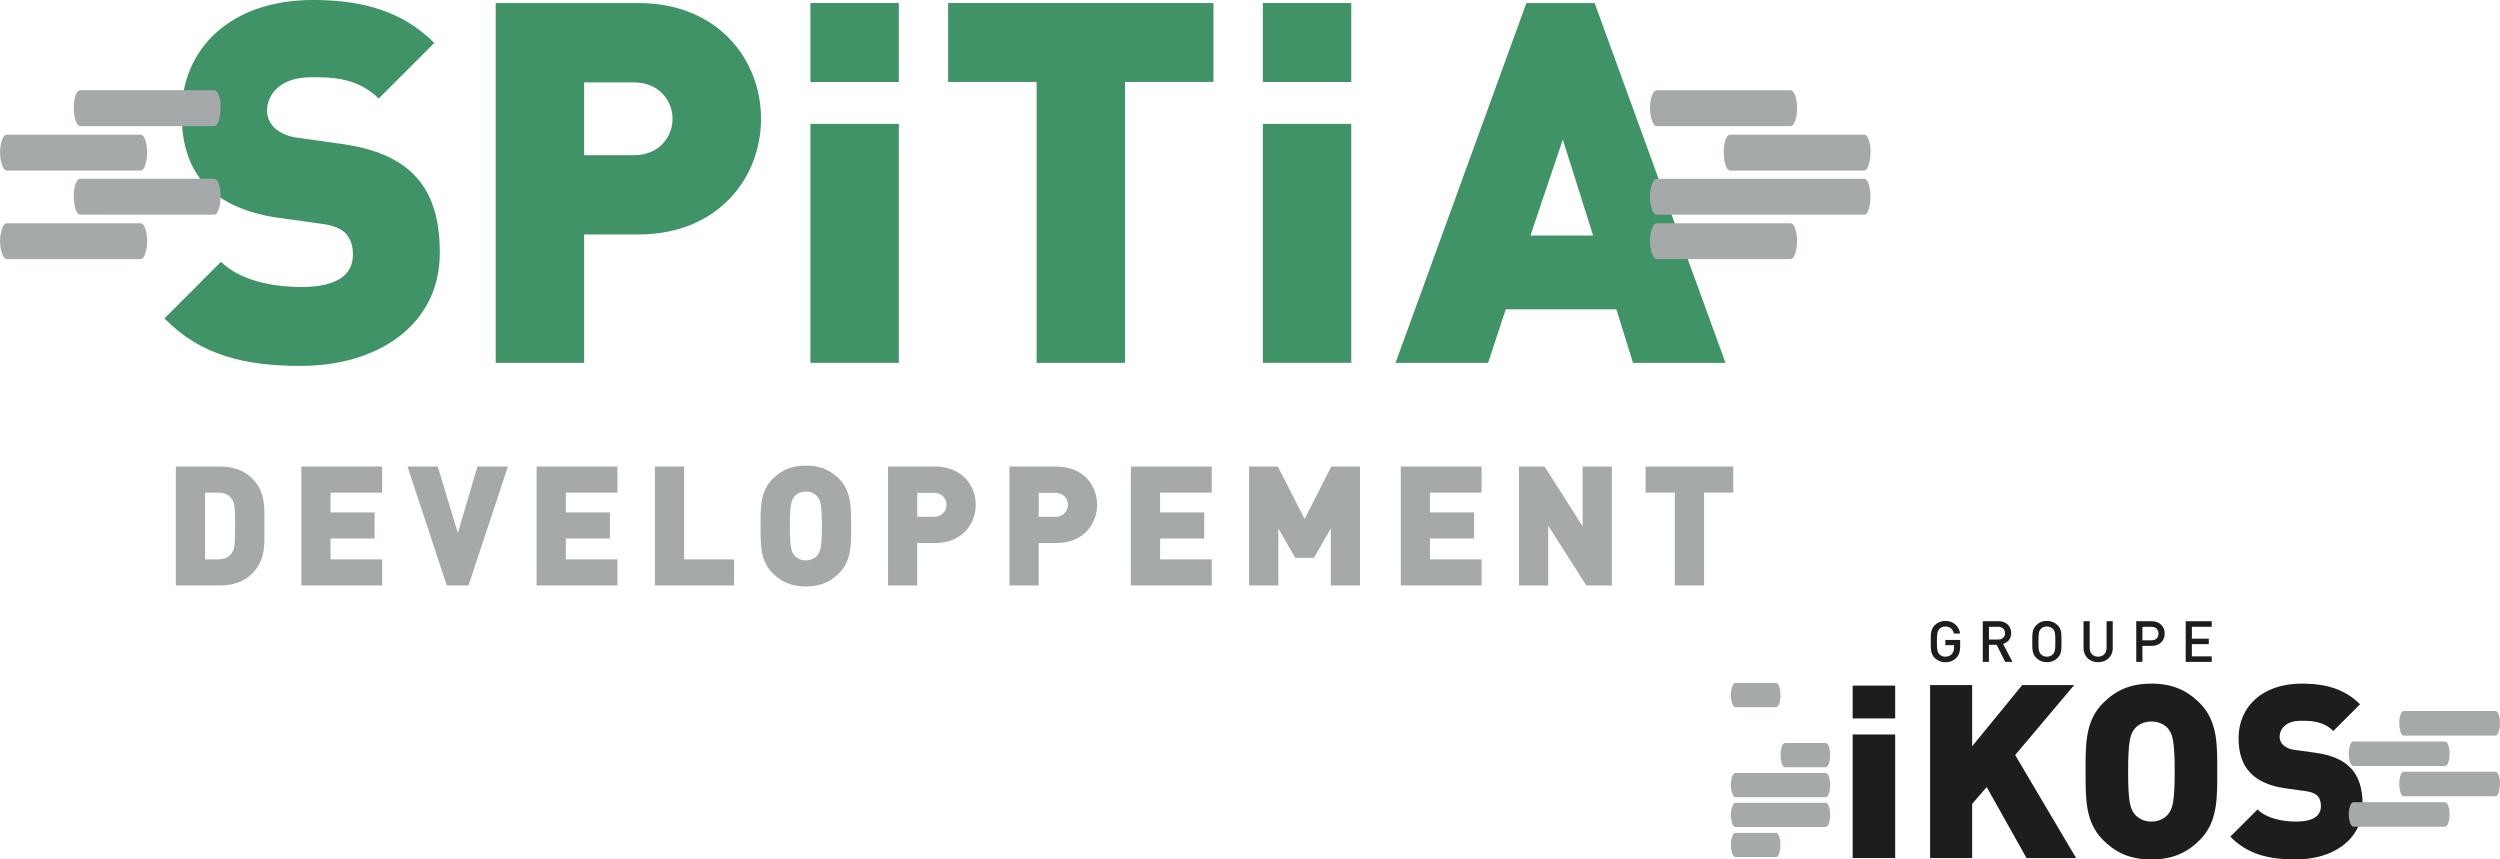 <?xml version="1.0" encoding="UTF-8"?>
<svg id="Warstwa_2" data-name="Warstwa 2" xmlns="http://www.w3.org/2000/svg" viewBox="0 0 623.86 214.48">
  <defs>
    <style>
      .cls-1, .cls-2 {
        fill: #3f9366;
      }

      .cls-1, .cls-3, .cls-4 {
        fill-rule: evenodd;
      }

      .cls-3, .cls-5 {
        fill: #1d1d1b;
      }

      .cls-4 {
        fill: #a5a9aa;
      }
    </style>
  </defs>
  <g id="Warstwa_1-2" data-name="Warstwa 1">
    <g>
      <path class="cls-4" d="m62.89,143.18c-2.05,2.04-4.92,2.92-8,2.92h-11.01v-29.68h11.01c3.08,0,5.96.88,8,2.92,3.46,3.47,3.09,7.25,3.09,11.92s.37,8.45-3.09,11.92m-5-18.59c-.66-1-1.67-1.67-3.5-1.67h-3.21v16.67h3.21c1.83,0,2.84-.66,3.5-1.67.58-.84.79-1.62.79-6.67s-.21-5.84-.79-6.67"/>
      <polygon class="cls-4" points="75.19 146.1 75.19 116.42 95.36 116.42 95.36 122.93 82.48 122.93 82.48 127.88 93.48 127.88 93.48 134.38 82.48 134.38 82.48 139.59 95.36 139.59 95.36 146.1 75.19 146.1"/>
      <polygon class="cls-4" points="116.91 146.1 111.49 146.1 101.69 116.42 109.24 116.42 114.25 133.01 119.15 116.42 126.75 116.42 116.91 146.1"/>
      <polygon class="cls-4" points="133.91 146.1 133.91 116.42 154.08 116.42 154.08 122.93 141.2 122.93 141.2 127.88 152.21 127.88 152.21 134.38 141.2 134.38 141.2 139.59 154.08 139.59 154.08 146.1 133.91 146.1"/>
      <polygon class="cls-4" points="163.42 146.1 163.42 116.42 170.72 116.42 170.72 139.59 183.18 139.59 183.18 146.1 163.42 146.1"/>
      <path class="cls-4" d="m200.93,146.35h.34c3.54-.04,6-1.2,8.13-3.33,3.12-3.12,3-7.3,3-11.75s.12-8.63-3-11.76c-2.17-2.17-4.67-3.33-8.3-3.33s-6.13,1.17-8.3,3.33c-3.13,3.13-3,7.3-3,11.76s-.12,8.63,3,11.75c2.13,2.13,4.59,3.3,8.13,3.33m3.09-22.38c-.55-.71-1.59-1.3-2.92-1.3s-2.38.59-2.92,1.3c-.67.87-1.08,1.87-1.08,7.29s.42,6.38,1.08,7.25c.54.71,1.59,1.34,2.92,1.34s2.37-.63,2.92-1.34c.67-.87,1.08-1.83,1.08-7.25s-.42-6.42-1.08-7.29"/>
      <path class="cls-4" d="m233.35,135.51h-4.46v10.59h-7.29v-29.68h11.76c6.58,0,10.13,4.66,10.13,9.55s-3.54,9.54-10.13,9.54m-.33-12.54h-4.13v6h4.13c2,0,3.17-1.46,3.17-3s-1.16-3-3.17-3"/>
      <path class="cls-4" d="m263.66,135.51h-4.46v10.59h-7.3v-29.68h11.76c6.58,0,10.12,4.66,10.12,9.55s-3.54,9.54-10.12,9.54m-.33-12.54h-4.12v6h4.12c2,0,3.17-1.46,3.17-3s-1.16-3-3.17-3"/>
      <polygon class="cls-4" points="282.2 146.1 282.2 116.42 302.38 116.42 302.38 122.93 289.5 122.93 289.5 127.88 300.5 127.88 300.5 134.38 289.5 134.38 289.5 139.59 302.38 139.59 302.38 146.1 282.2 146.1"/>
      <polygon class="cls-4" points="332.09 146.1 332.09 131.88 327.88 139.22 323.22 139.22 319.01 131.88 319.01 146.1 311.71 146.1 311.71 116.42 318.88 116.42 325.55 129.51 332.22 116.42 339.39 116.42 339.39 146.1 332.09 146.1"/>
      <polygon class="cls-4" points="349.55 146.1 349.55 116.42 369.72 116.42 369.72 122.93 356.84 122.93 356.84 127.88 367.85 127.88 367.85 134.38 356.84 134.38 356.84 139.59 369.72 139.59 369.72 146.1 349.55 146.1"/>
      <polygon class="cls-4" points="395.86 146.1 386.35 131.18 386.35 146.1 379.06 146.1 379.06 116.42 385.44 116.42 394.94 131.34 394.94 116.42 402.24 116.42 402.24 146.1 395.86 146.1"/>
      <polygon class="cls-4" points="425.24 122.92 425.24 146.1 417.95 146.1 417.95 122.92 410.65 122.92 410.65 116.42 432.53 116.42 432.53 122.92 425.24 122.92"/>
      <path class="cls-1" d="m75.08,91.31c-13.75,0-24.96-2.53-34.04-11.86l14.12-14.13c4.67,4.67,12.85,6.3,20.05,6.3,8.7,0,12.86-2.9,12.86-8.07,0-2.13-.52-3.91-1.77-5.29-1.13-1.14-3.02-2.02-5.92-2.39l-10.85-1.51c-7.94-1.14-13.99-3.79-18.03-7.95-4.16-4.29-6.18-10.33-6.18-18.03C45.32,11.99,57.68,0,78.1,0c12.87,0,22.57,3.03,30.27,10.72l-13.87,13.87c-5.68-5.67-13.11-5.3-17.03-5.3-7.68,0-10.84,4.42-10.84,8.33,0,1.14.38,2.77,1.76,4.16,1.14,1.13,3.03,2.27,6.18,2.64l10.85,1.52c8.07,1.14,13.86,3.66,17.65,7.44,4.79,4.67,6.68,11.36,6.68,19.68,0,18.28-15.75,28.25-34.68,28.25"/>
      <path class="cls-1" d="m159.27,58.51h-13.5v32.04h-22.07V.76h35.57c19.92,0,30.64,14.12,30.64,28.88s-10.72,28.87-30.64,28.87m-1.01-37.94h-12.49v18.16h12.49c6.05,0,9.57-4.43,9.57-9.08s-3.52-9.08-9.57-9.08"/>
      <rect class="cls-2" x="202.23" y="30.91" width="22.06" height="59.63"/>
      <polygon class="cls-1" points="280.74 20.44 280.74 90.55 258.68 90.55 258.68 20.44 236.6 20.44 236.6 .76 302.81 .76 302.81 20.44 280.74 20.44"/>
      <rect class="cls-2" x="315.14" y="30.91" width="22.06" height="59.63"/>
      <rect class="cls-2" x="202.23" y=".76" width="22.06" height="19.7"/>
      <rect class="cls-2" x="315.14" y=".76" width="22.06" height="19.7"/>
      <path class="cls-1" d="m407.51,90.55l-4.15-13.36h-27.61l-4.42,13.36h-23.08L380.9.76h17.03l32.66,89.79h-23.09Zm-17.52-55.73l-8.07,23.95h15.64l-7.57-23.95Z"/>
      <path class="cls-4" d="m35,33.61c1.4-.08,1.73,3.29,1.73,4.44s-.33,4.52-1.73,4.52H1.73c-1.32,0-1.73-3.37-1.73-4.52s.41-4.52,1.73-4.44h33.27Zm0,22.1c1.4,0,1.73,3.37,1.73,4.44,0,1.14-.33,4.52-1.73,4.52H1.73c-1.32,0-1.73-3.37-1.73-4.52s.41-4.44,1.73-4.44h33.27Zm18.41-33.2c1.32,0,1.72,3.29,1.64,4.44,0,1.15-.32,4.52-1.64,4.52H20.05c-1.31,0-1.65-3.37-1.65-4.52-.08-1.15.33-4.44,1.65-4.44h33.36Zm0,22.1c1.32,0,1.72,3.29,1.64,4.52,0,1.15-.32,4.43-1.64,4.43H20.05c-1.31,0-1.65-3.28-1.65-4.43-.08-1.23.33-4.52,1.65-4.52h33.36Z"/>
      <path class="cls-4" d="m446.74,22.52c1.4,0,1.72,3.29,1.72,4.44s-.32,4.52-1.72,4.52h-33.28c-1.32,0-1.73-3.37-1.73-4.52s.41-4.44,1.73-4.44h33.28Zm18.4,22.1c1.32,0,1.65,3.29,1.65,4.52,0,1.15-.33,4.43-1.65,4.43h-51.68c-1.32,0-1.73-3.28-1.73-4.43,0-1.23.41-4.52,1.73-4.52h51.68Zm-18.4,11.09c1.4,0,1.72,3.36,1.72,4.43,0,1.15-.32,4.52-1.72,4.52h-33.28c-1.32,0-1.73-3.37-1.73-4.52s.41-4.43,1.73-4.43h33.28Zm18.4-22.1c1.17-.07,1.62,2.59,1.65,3.99v.45c0,1.15-.33,4.52-1.65,4.52h-33.35c-1.32,0-1.65-3.37-1.65-4.52-.08-1.15.33-4.52,1.65-4.44h33.35Z"/>
      <path class="cls-3" d="m488.24,164.1c-.77.82-1.72,1.16-2.79,1.16s-1.97-.39-2.66-1.08c-1-.99-.98-2.12-.98-4.07s-.01-3.08.98-4.08c.7-.7,1.58-1.08,2.66-1.08,2.15,0,3.4,1.41,3.69,3.15h-1.55c-.26-1.11-1-1.76-2.14-1.76-.6,0-1.14.24-1.49.62-.5.54-.62,1.11-.62,3.15s.12,2.62.62,3.16c.35.38.9.61,1.49.61.67,0,1.25-.25,1.65-.71.38-.43.51-.94.51-1.6v-.57h-2.16v-1.31h3.7v1.55c0,1.31-.24,2.15-.91,2.86"/>
      <path class="cls-3" d="m500.39,165.17l-2.14-4.27h-1.92v4.27h-1.54v-10.15h3.94c1.92,0,3.15,1.24,3.15,2.96,0,1.45-.89,2.38-2.02,2.7l2.33,4.49h-1.8Zm-1.78-8.76h-2.28v3.18h2.28c1.03,0,1.73-.58,1.73-1.58s-.7-1.6-1.73-1.6"/>
      <path class="cls-3" d="m513.47,164.17c-.7.7-1.6,1.08-2.68,1.08s-1.97-.38-2.66-1.08c-1-1-.99-2.12-.99-4.07s-.01-3.08.99-4.08c.69-.7,1.58-1.08,2.66-1.08s1.98.39,2.68,1.08c.99,1,.96,2.12.96,4.08s.03,3.07-.96,4.07m-1.17-7.22c-.36-.38-.91-.62-1.51-.62s-1.16.24-1.51.62c-.5.54-.6,1.11-.6,3.15s.1,2.6.6,3.15c.35.39.91.63,1.51.63s1.15-.24,1.51-.63c.5-.54.6-1.11.6-3.15s-.1-2.61-.6-3.15"/>
      <path class="cls-3" d="m523.57,165.25c-2.07,0-3.64-1.41-3.64-3.5v-6.73h1.54v6.66c0,1.35.83,2.19,2.1,2.19s2.11-.84,2.11-2.19v-6.66h1.54v6.73c0,2.1-1.58,3.5-3.65,3.5"/>
      <path class="cls-3" d="m536.94,161.18h-2.31v3.99h-1.54v-10.15h3.85c1.98,0,3.25,1.31,3.25,3.08s-1.27,3.08-3.25,3.08m-.09-4.77h-2.22v3.38h2.22c1.07,0,1.79-.62,1.79-1.69s-.72-1.69-1.79-1.69"/>
      <polygon class="cls-3" points="545.43 165.17 545.43 155.02 551.92 155.02 551.92 156.41 546.97 156.41 546.97 159.37 551.19 159.37 551.19 160.74 546.97 160.74 546.97 163.79 551.92 163.79 551.92 165.17 545.43 165.17"/>
      <rect class="cls-5" x="462.32" y="183.28" width="10.61" height="30.84"/>
      <rect class="cls-5" x="462.32" y="171.09" width="10.61" height="8.19"/>
      <polygon class="cls-3" points="505.71 214.12 495.77 196.41 492.14 200.6 492.14 214.12 481.65 214.12 481.65 170.96 492.14 170.96 492.14 186.23 504.62 170.96 517.59 170.96 502.87 188.41 518.08 214.12 505.71 214.12"/>
      <path class="cls-3" d="m548.93,209.63c-3.15,3.15-6.79,4.85-12.06,4.85s-8.91-1.7-12.06-4.85c-4.55-4.55-4.36-10.61-4.36-17.1s-.19-12.55,4.36-17.09c3.15-3.16,6.79-4.85,12.06-4.85s8.91,1.7,12.06,4.85c4.55,4.54,4.37,10.61,4.37,17.09s.18,12.55-4.37,17.1m-7.82-27.7c-.79-1.03-2.3-1.88-4.24-1.88s-3.46.85-4.24,1.88c-.97,1.27-1.57,2.73-1.57,10.61s.6,9.28,1.57,10.55c.78,1.03,2.3,1.94,4.24,1.94s3.45-.91,4.24-1.94c.97-1.27,1.57-2.66,1.57-10.55s-.6-9.33-1.57-10.61"/>
      <path class="cls-3" d="m572.93,214.48c-6.61,0-12-1.21-16.36-5.7l6.79-6.79c2.24,2.24,6.18,3.03,9.63,3.03,4.18,0,6.18-1.39,6.18-3.88,0-1.03-.24-1.88-.85-2.54-.55-.55-1.45-.97-2.85-1.16l-5.21-.73c-3.82-.54-6.73-1.81-8.67-3.81-2-2.06-2.97-4.97-2.97-8.67,0-7.88,5.94-13.64,15.76-13.64,6.18,0,10.84,1.45,14.55,5.16l-6.67,6.67c-2.73-2.73-6.3-2.55-8.18-2.55-3.7,0-5.22,2.12-5.22,4,0,.55.18,1.33.85,2,.55.54,1.45,1.09,2.97,1.27l5.22.72c3.88.55,6.66,1.76,8.48,3.58,2.31,2.24,3.21,5.45,3.21,9.46,0,8.78-7.58,13.57-16.67,13.57"/>
      <path class="cls-4" d="m610.1,185.02c.96-.06,1.19,2.25,1.19,3.04s-.22,3.1-1.19,3.1h-22.81c-.9,0-1.19-2.31-1.19-3.1s.28-3.09,1.19-3.04h22.81Zm0,15.16c.96,0,1.19,2.31,1.19,3.04,0,.78-.22,3.09-1.19,3.09h-22.81c-.9,0-1.19-2.32-1.19-3.09s.28-3.04,1.19-3.04h22.81Zm12.62-22.76c.81,0,1.12,1.85,1.13,2.78v.26c-.01.79-.23,3.1-1.13,3.1h-22.87c-.9,0-1.12-2.31-1.12-3.1-.06-.79.23-3.04,1.12-3.04h22.87Zm0,15.15c.81,0,1.12,1.85,1.13,2.83v.27c-.01.78-.23,3.04-1.13,3.04h-22.87c-.9,0-1.12-2.25-1.12-3.04-.06-.85.23-3.1,1.12-3.1h22.87Z"/>
      <path class="cls-4" d="m443.18,170.43c.89,0,1.16,2.22,1.11,3.05.06.72-.22,3-1.11,3h-10.1c-.89,0-1.16-2.28-1.16-3,0-.84.28-3.05,1.16-3.05h10.1Zm12.37,22.47c.95-.05,1.16,2.22,1.16,2.99s-.22,3.05-1.16,3.05h-22.47c-.89,0-1.16-2.27-1.16-3.05s.28-3.05,1.16-2.99h22.47Zm0,7.43c.95,0,1.16,2.22,1.16,3.05,0,.78-.22,2.99-1.16,2.99h-22.47c-.89,0-1.16-2.21-1.16-2.99,0-.83.28-3.05,1.16-3.05h22.47Zm-12.37,7.5c.89,0,1.16,2.28,1.11,2.99.06.77-.22,3.05-1.11,3.05h-10.1c-.89,0-1.16-2.28-1.16-3.05s.28-2.99,1.16-2.99h10.1Zm12.37-22.42c.95,0,1.16,2.22,1.16,2.99s-.22,3.06-1.16,3.06h-10.1c-.89,0-1.11-2.28-1.11-3.06-.06-.77.22-2.99,1.11-2.99h10.1Z"/>
    </g>
  </g>
</svg>